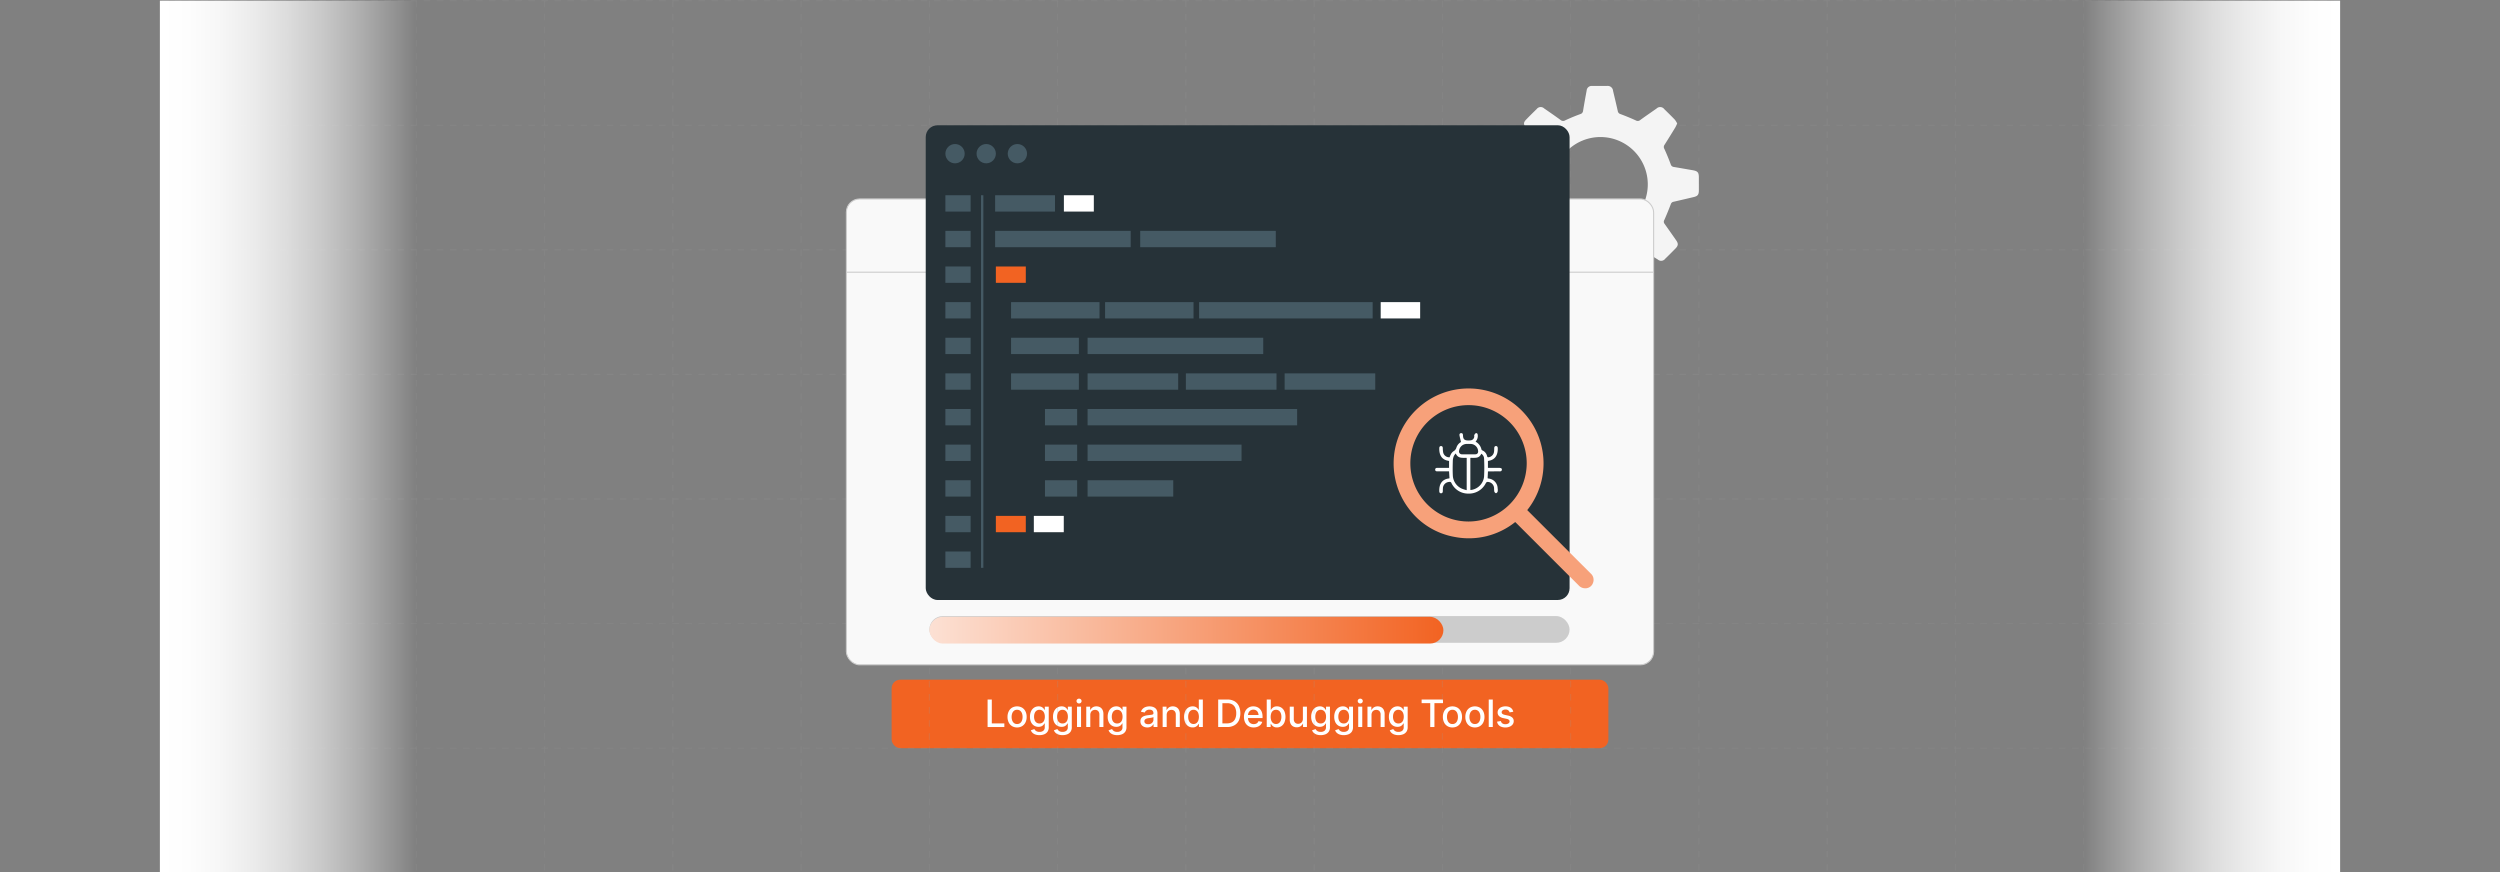 <svg id="Layer_1" data-name="Layer 1" xmlns="http://www.w3.org/2000/svg" xmlns:xlink="http://www.w3.org/1999/xlink" viewBox="0 0 860 300"><rect x="0" y="0" width="860" height="300" fill="#808080" stroke="none"/><defs><linearGradient id="linear-gradient" x1="2738.945" y1="-1358.106" x2="2827.18" y2="-1358.106" gradientTransform="translate(-2022.18 1508.335)" gradientUnits="userSpaceOnUse"><stop offset="0" stop-color="#fff"/><stop offset="0.113" stop-color="#fff" stop-opacity="0.982"/><stop offset="0.237" stop-color="#fff" stop-opacity="0.93"/><stop offset="0.366" stop-color="#fff" stop-opacity="0.844"/><stop offset="0.5" stop-color="#fff" stop-opacity="0.723"/><stop offset="0.636" stop-color="#fff" stop-opacity="0.568"/><stop offset="0.774" stop-color="#fff" stop-opacity="0.377"/><stop offset="0.912" stop-color="#fff" stop-opacity="0.156"/><stop offset="1" stop-color="#fff" stop-opacity="0"/></linearGradient><linearGradient id="linear-gradient-2" x1="55" y1="150.23" x2="143.235" y2="150.23" gradientTransform="matrix(1, 0, 0, 1, 0, 0)" xlink:href="#linear-gradient"/><linearGradient id="linear-gradient-3" x1="275.025" y1="-795.939" x2="451.851" y2="-795.939" gradientTransform="translate(44.681 1012.724)" gradientUnits="userSpaceOnUse"><stop offset="0" stop-color="#f26322"/><stop offset="0.996" stop-color="#fce0d3"/></linearGradient></defs><rect x="306.715" y="233.817" width="246.57" height="23.555" rx="2.975" fill="#f26322"/><path d="M339.731,250.097v-9.459h1.447v8.215h4.316v1.244Z" fill="#fff"/><path d="M349.875,250.243a3.237,3.237,0,0,1-1.73-.454,3.07,3.07,0,0,1-1.149-1.27,4.176,4.176,0,0,1-.409-1.895,4.221,4.221,0,0,1,.409-1.91,3.063,3.063,0,0,1,1.149-1.273,3.54,3.54,0,0,1,3.466,0,3.058,3.058,0,0,1,1.149,1.273,4.209,4.209,0,0,1,.41,1.91,4.164,4.164,0,0,1-.41,1.895,3.065,3.065,0,0,1-1.149,1.27A3.251,3.251,0,0,1,349.875,250.243Zm0-1.175a1.667,1.667,0,0,0,1.051-.326,1.964,1.964,0,0,0,.631-.883,3.471,3.471,0,0,0,.209-1.234,3.521,3.521,0,0,0-.209-1.248,1.991,1.991,0,0,0-.631-.885,1.651,1.651,0,0,0-1.051-.33,1.622,1.622,0,0,0-1.044.33,2.01,2.01,0,0,0-.625.885,3.521,3.521,0,0,0-.209,1.248,3.471,3.471,0,0,0,.209,1.234,1.982,1.982,0,0,0,.625.883A1.637,1.637,0,0,0,349.875,249.068Z" fill="#fff"/><path d="M357.599,252.89a4.256,4.256,0,0,1-1.432-.217,2.713,2.713,0,0,1-.996-.594,2.212,2.212,0,0,1-.562-.854l1.2-.432a2.048,2.048,0,0,0,.336.455,1.685,1.685,0,0,0,.565.373,2.254,2.254,0,0,0,.882.15,2.034,2.034,0,0,0,1.308-.397,1.459,1.459,0,0,0,.495-1.21V248.859H359.3a3.144,3.144,0,0,1-.397.537,1.97,1.97,0,0,1-.644.453,2.396,2.396,0,0,1-1.003.184,2.845,2.845,0,0,1-1.508-.406,2.785,2.785,0,0,1-1.054-1.178,4.188,4.188,0,0,1-.384-1.881,4.389,4.389,0,0,1,.384-1.908,2.964,2.964,0,0,1,1.054-1.238,2.737,2.737,0,0,1,1.52-.434,2.294,2.294,0,0,1,1.013.196,2.105,2.105,0,0,1,.657.482,3.145,3.145,0,0,1,.4.546h.076v-1.123h1.352v7.07a2.654,2.654,0,0,1-.419,1.549,2.477,2.477,0,0,1-1.136.892A4.286,4.286,0,0,1,357.599,252.89Zm-.025-4.019a1.653,1.653,0,0,0,1.631-1.079,3.241,3.241,0,0,0,.216-1.244,3.296,3.296,0,0,0-.216-1.244,1.872,1.872,0,0,0-.628-.834,1.815,1.815,0,0,0-2.016.006,1.885,1.885,0,0,0-.628.844,3.309,3.309,0,0,0-.213,1.228,3.198,3.198,0,0,0,.216,1.232,1.777,1.777,0,0,0,.628.806A1.722,1.722,0,0,0,357.574,248.872Z" fill="#fff"/><path d="M365.527,252.89a4.257,4.257,0,0,1-1.432-.217,2.713,2.713,0,0,1-.996-.594,2.214,2.214,0,0,1-.562-.854l1.2-.432a2.051,2.051,0,0,0,.336.455,1.686,1.686,0,0,0,.565.373,2.253,2.253,0,0,0,.882.15,2.034,2.034,0,0,0,1.308-.397,1.459,1.459,0,0,0,.495-1.21V248.859h-.095a3.139,3.139,0,0,1-.397.537,1.97,1.97,0,0,1-.644.453,2.396,2.396,0,0,1-1.003.184,2.845,2.845,0,0,1-1.508-.406,2.785,2.785,0,0,1-1.054-1.178,4.188,4.188,0,0,1-.384-1.881,4.389,4.389,0,0,1,.384-1.908,2.964,2.964,0,0,1,1.054-1.238,2.737,2.737,0,0,1,1.52-.434,2.295,2.295,0,0,1,1.013.196,2.105,2.105,0,0,1,.657.482,3.145,3.145,0,0,1,.4.546h.076v-1.123h1.352v7.07a2.654,2.654,0,0,1-.419,1.549,2.477,2.477,0,0,1-1.136.892A4.286,4.286,0,0,1,365.527,252.89Zm-.025-4.019a1.653,1.653,0,0,0,1.631-1.079,3.241,3.241,0,0,0,.216-1.244,3.296,3.296,0,0,0-.216-1.244,1.871,1.871,0,0,0-.628-.834,1.815,1.815,0,0,0-2.016.006,1.885,1.885,0,0,0-.628.844,3.309,3.309,0,0,0-.213,1.228,3.196,3.196,0,0,0,.216,1.232,1.776,1.776,0,0,0,.628.806A1.722,1.722,0,0,0,365.502,248.872Z" fill="#fff"/><path d="M371.19,241.991a.852.852,0,0,1-.616-.245.782.782,0,0,1-.254-.586.772.772,0,0,1,.254-.588.915.915,0,0,1,1.232,0,.772.772,0,0,1,.254.588.782.782,0,0,1-.254.586A.852.852,0,0,1,371.19,241.991Zm-.698,8.106v-7.008h1.39v7.008Z" fill="#fff"/><path d="M375.062,245.97v4.127h-1.39v-7.008h1.333l.006,1.72h-.178a2.726,2.726,0,0,1,.901-1.38,2.313,2.313,0,0,1,1.428-.441,2.533,2.533,0,0,1,1.26.305,2.097,2.097,0,0,1,.847.898,3.188,3.188,0,0,1,.305,1.469v4.438h-1.384v-4.266a1.702,1.702,0,0,0-.397-1.203,1.411,1.411,0,0,0-1.088-.429,1.739,1.739,0,0,0-.844.203,1.444,1.444,0,0,0-.587.597A2.015,2.015,0,0,0,375.062,245.97Z" fill="#fff"/><path d="M384.335,252.89a4.257,4.257,0,0,1-1.432-.217,2.713,2.713,0,0,1-.996-.594,2.214,2.214,0,0,1-.562-.854l1.2-.432a2.051,2.051,0,0,0,.336.455,1.686,1.686,0,0,0,.565.373,2.253,2.253,0,0,0,.882.15,2.034,2.034,0,0,0,1.308-.397,1.459,1.459,0,0,0,.495-1.21V248.859h-.095a3.139,3.139,0,0,1-.397.537,1.969,1.969,0,0,1-.644.453,2.396,2.396,0,0,1-1.003.184,2.845,2.845,0,0,1-1.508-.406,2.784,2.784,0,0,1-1.054-1.178,4.187,4.187,0,0,1-.384-1.881,4.388,4.388,0,0,1,.384-1.908,2.963,2.963,0,0,1,1.054-1.238,2.737,2.737,0,0,1,1.52-.434,2.295,2.295,0,0,1,1.013.196,2.105,2.105,0,0,1,.657.482,3.145,3.145,0,0,1,.4.546h.076v-1.123h1.352v7.07a2.654,2.654,0,0,1-.419,1.549,2.477,2.477,0,0,1-1.136.892A4.287,4.287,0,0,1,384.335,252.89Zm-.025-4.019a1.653,1.653,0,0,0,1.631-1.079,3.241,3.241,0,0,0,.216-1.244,3.296,3.296,0,0,0-.216-1.244,1.871,1.871,0,0,0-.628-.834,1.815,1.815,0,0,0-2.016.006,1.885,1.885,0,0,0-.628.844,3.309,3.309,0,0,0-.213,1.228,3.196,3.196,0,0,0,.216,1.232,1.776,1.776,0,0,0,.628.806A1.722,1.722,0,0,0,384.31,248.872Z" fill="#fff"/><path d="M394.682,250.243a2.889,2.889,0,0,1-1.212-.245,1.971,1.971,0,0,1-.854-.72,2.076,2.076,0,0,1-.314-1.168,1.877,1.877,0,0,1,.232-.981,1.699,1.699,0,0,1,.619-.606,3.228,3.228,0,0,1,.873-.336,8.49,8.49,0,0,1,.994-.172q.628-.076,1.012-.127a1.551,1.551,0,0,0,.565-.158.384.384,0,0,0,.181-.355v-.039a1.315,1.315,0,0,0-.152-.656,1.01,1.01,0,0,0-.457-.416,1.719,1.719,0,0,0-.749-.146,1.982,1.982,0,0,0-.781.143,1.554,1.554,0,0,0-.537.369,1.318,1.318,0,0,0-.289.478l-1.314-.26a2.398,2.398,0,0,1,.625-1.051,2.705,2.705,0,0,1,1.019-.609,3.924,3.924,0,0,1,1.263-.199,4.158,4.158,0,0,1,.955.113,2.715,2.715,0,0,1,.895.388,1.993,1.993,0,0,1,.657.743,2.511,2.511,0,0,1,.247,1.18v4.686h-1.346v-.965h-.057a1.985,1.985,0,0,1-.406.526,2.103,2.103,0,0,1-.679.419A2.677,2.677,0,0,1,394.682,250.243Zm.305-1.11a1.983,1.983,0,0,0,.978-.223,1.561,1.561,0,0,0,.609-.584,1.522,1.522,0,0,0,.21-.774V246.67a.675.675,0,0,1-.273.127c-.135.037-.29.072-.463.103-.173.033-.345.06-.514.084s-.317.043-.444.059a3.406,3.406,0,0,0-.708.169,1.231,1.231,0,0,0-.52.336.846.846,0,0,0-.193.58.891.891,0,0,0,.168.553,1.029,1.029,0,0,0,.467.336A1.908,1.908,0,0,0,394.987,249.132Z" fill="#fff"/><path d="M401.341,245.97v4.127h-1.39v-7.008h1.333l.006,1.72h-.178a2.726,2.726,0,0,1,.901-1.38,2.312,2.312,0,0,1,1.428-.441,2.533,2.533,0,0,1,1.26.305,2.097,2.097,0,0,1,.847.898,3.187,3.187,0,0,1,.305,1.469v4.438H404.47v-4.266a1.703,1.703,0,0,0-.397-1.203,1.411,1.411,0,0,0-1.088-.429,1.737,1.737,0,0,0-.844.203,1.444,1.444,0,0,0-.587.597A2.015,2.015,0,0,0,401.341,245.97Z" fill="#fff"/><path d="M410.278,250.236a2.702,2.702,0,0,1-1.53-.441,2.938,2.938,0,0,1-1.044-1.253,5.14,5.14,0,0,1,.003-3.876,2.93,2.93,0,0,1,1.051-1.244,2.735,2.735,0,0,1,1.52-.434,2.276,2.276,0,0,1,1.012.199,2.046,2.046,0,0,1,.647.48,3.1,3.1,0,0,1,.384.533h.07v-3.562h1.384v9.459h-1.352v-1.092h-.095a2.731,2.731,0,0,1-.394.549,2.18,2.18,0,0,1-.654.482A2.242,2.242,0,0,1,410.278,250.236Zm.298-1.18a1.614,1.614,0,0,0,1.003-.311,1.934,1.934,0,0,0,.628-.863,3.938,3.938,0,0,0,.003-2.562,1.878,1.878,0,0,0-.625-.848,1.651,1.651,0,0,0-1.009-.305,1.609,1.609,0,0,0-1.006.311,1.922,1.922,0,0,0-.622.856,3.464,3.464,0,0,0-.213,1.264,3.507,3.507,0,0,0,.213,1.266,1.932,1.932,0,0,0,.628.873A1.599,1.599,0,0,0,410.576,249.056Z" fill="#fff"/><path d="M420.504,240.638v9.459h-1.447v-9.459Zm1.625,9.459H419.793v-1.258h2.26a3.578,3.578,0,0,0,1.793-.406,2.508,2.508,0,0,0,1.066-1.187,4.574,4.574,0,0,0,.352-1.892,4.515,4.515,0,0,0-.352-1.883,2.538,2.538,0,0,0-1.047-1.174,3.406,3.406,0,0,0-1.73-.402h-2.387v-1.258h2.476a4.785,4.785,0,0,1,2.393.565,3.785,3.785,0,0,1,1.533,1.625,6.223,6.223,0,0,1-.003,5.061,3.807,3.807,0,0,1-1.555,1.635A4.954,4.954,0,0,1,422.129,250.097Z" fill="#fff"/><path d="M431.269,250.243a3.411,3.411,0,0,1-1.789-.45,2.991,2.991,0,0,1-1.152-1.264,4.221,4.221,0,0,1-.403-1.899,4.296,4.296,0,0,1,.399-1.895,3.02,3.02,0,0,1,2.832-1.748,3.445,3.445,0,0,1,1.202.209,2.805,2.805,0,0,1,1.01.644,3.029,3.029,0,0,1,.694,1.103,4.475,4.475,0,0,1,.254,1.591v.47H428.66v-1.041h4.938l-.635.336a2.908,2.908,0,0,0-.206-1.133,1.686,1.686,0,0,0-.609-.765,1.714,1.714,0,0,0-.987-.273,1.749,1.749,0,0,0-1,.279,1.828,1.828,0,0,0-.638.742,2.36,2.36,0,0,0-.222,1.035v.679a2.728,2.728,0,0,0,.244,1.206,1.76,1.76,0,0,0,.691.766,2.03,2.03,0,0,0,1.045.263,2.085,2.085,0,0,0,.723-.118,1.476,1.476,0,0,0,.553-.346,1.44,1.44,0,0,0,.343-.559l1.308.242a2.39,2.39,0,0,1-.564,1.006,2.763,2.763,0,0,1-1.013.676A3.671,3.671,0,0,1,431.269,250.243Z" fill="#fff"/><path d="M439.255,250.236a2.247,2.247,0,0,1-1-.199,2.122,2.122,0,0,1-.653-.482,3.071,3.071,0,0,1-.398-.549h-.095v1.092h-1.353v-9.459h1.391V244.2h.063a2.959,2.959,0,0,1,.388-.533,2.1,2.1,0,0,1,.646-.48,2.263,2.263,0,0,1,1.01-.199,2.727,2.727,0,0,1,1.526.434,2.948,2.948,0,0,1,1.044,1.244,5.145,5.145,0,0,1,.004,3.876,2.949,2.949,0,0,1-1.041,1.253A2.698,2.698,0,0,1,439.255,250.236Zm-.299-1.18a1.596,1.596,0,0,0,1.004-.318,1.946,1.946,0,0,0,.625-.873,3.516,3.516,0,0,0,.213-1.266,3.472,3.472,0,0,0-.213-1.264,1.929,1.929,0,0,0-.622-.856,1.613,1.613,0,0,0-1.007-.311,1.652,1.652,0,0,0-1.009.305,1.871,1.871,0,0,0-.625.848,3.933,3.933,0,0,0,.003,2.562,1.92,1.92,0,0,0,.632.863A1.618,1.618,0,0,0,438.956,249.056Z" fill="#fff"/><path d="M446.099,250.192a2.57,2.57,0,0,1-1.264-.302,2.084,2.084,0,0,1-.854-.898,3.189,3.189,0,0,1-.308-1.473v-4.43h1.391v4.259a1.714,1.714,0,0,0,.397,1.206,1.417,1.417,0,0,0,1.096.432,1.716,1.716,0,0,0,.838-.203,1.471,1.471,0,0,0,.584-.6,2.009,2.009,0,0,0,.215-.969v-4.125h1.391v7.008H448.25l-.007-1.721h.178a2.715,2.715,0,0,1-.91,1.381A2.33,2.33,0,0,1,446.099,250.192Z" fill="#fff"/><path d="M454.337,252.89a4.258,4.258,0,0,1-1.432-.217,2.708,2.708,0,0,1-.996-.594,2.225,2.225,0,0,1-.562-.854l1.2-.432a2.023,2.023,0,0,0,.337.455,1.682,1.682,0,0,0,.564.373,2.255,2.255,0,0,0,.883.15,2.032,2.032,0,0,0,1.307-.397,1.459,1.459,0,0,0,.496-1.21V248.859h-.096a3.118,3.118,0,0,1-.397.537,1.97,1.97,0,0,1-.644.453,2.394,2.394,0,0,1-1.003.184,2.844,2.844,0,0,1-1.508-.406,2.782,2.782,0,0,1-1.054-1.178,4.188,4.188,0,0,1-.384-1.881,4.389,4.389,0,0,1,.384-1.908,2.961,2.961,0,0,1,1.054-1.238,2.735,2.735,0,0,1,1.52-.434,2.293,2.293,0,0,1,1.013.196,2.113,2.113,0,0,1,.657.482,3.193,3.193,0,0,1,.399.546h.076v-1.123h1.353v7.07a2.654,2.654,0,0,1-.42,1.549,2.473,2.473,0,0,1-1.136.892A4.287,4.287,0,0,1,454.337,252.89Zm-.025-4.019a1.651,1.651,0,0,0,1.631-1.079,3.231,3.231,0,0,0,.217-1.244,3.286,3.286,0,0,0-.217-1.244,1.864,1.864,0,0,0-.628-.834,1.815,1.815,0,0,0-2.016.006,1.882,1.882,0,0,0-.628.844,3.319,3.319,0,0,0-.213,1.228,3.208,3.208,0,0,0,.216,1.232,1.776,1.776,0,0,0,.628.806A1.726,1.726,0,0,0,454.312,248.872Z" fill="#fff"/><path d="M462.265,252.89a4.258,4.258,0,0,1-1.432-.217,2.709,2.709,0,0,1-.996-.594,2.226,2.226,0,0,1-.562-.854l1.2-.432a2.023,2.023,0,0,0,.337.455,1.683,1.683,0,0,0,.565.373,2.254,2.254,0,0,0,.883.15,2.032,2.032,0,0,0,1.307-.397,1.459,1.459,0,0,0,.496-1.21V248.859h-.096a3.112,3.112,0,0,1-.397.537,1.97,1.97,0,0,1-.644.453,2.394,2.394,0,0,1-1.003.184,2.844,2.844,0,0,1-1.508-.406,2.781,2.781,0,0,1-1.054-1.178,4.187,4.187,0,0,1-.384-1.881,4.388,4.388,0,0,1,.384-1.908,2.96,2.96,0,0,1,1.054-1.238,2.735,2.735,0,0,1,1.52-.434,2.293,2.293,0,0,1,1.013.196,2.113,2.113,0,0,1,.657.482,3.193,3.193,0,0,1,.399.546h.076v-1.123h1.353v7.07a2.654,2.654,0,0,1-.42,1.549,2.473,2.473,0,0,1-1.136.892A4.288,4.288,0,0,1,462.265,252.89Zm-.025-4.019a1.651,1.651,0,0,0,1.631-1.079,3.231,3.231,0,0,0,.217-1.244,3.286,3.286,0,0,0-.217-1.244,1.863,1.863,0,0,0-.628-.834,1.815,1.815,0,0,0-2.016.006,1.881,1.881,0,0,0-.628.844,3.319,3.319,0,0,0-.213,1.228,3.206,3.206,0,0,0,.216,1.232,1.776,1.776,0,0,0,.628.806A1.726,1.726,0,0,0,462.239,248.872Z" fill="#fff"/><path d="M467.928,241.991a.851.851,0,0,1-.616-.245.783.783,0,0,1-.254-.586.774.774,0,0,1,.254-.588.915.915,0,0,1,1.232,0,.774.774,0,0,1,.254.588.783.783,0,0,1-.254.586A.852.852,0,0,1,467.928,241.991Zm-.699,8.106v-7.008h1.391v7.008Z" fill="#fff"/><path d="M471.8,245.97v4.127h-1.391v-7.008h1.334l.006,1.72h-.178a2.723,2.723,0,0,1,.901-1.38,2.314,2.314,0,0,1,1.429-.441,2.532,2.532,0,0,1,1.26.305,2.095,2.095,0,0,1,.847.898,3.188,3.188,0,0,1,.305,1.469v4.438h-1.384v-4.266a1.702,1.702,0,0,0-.397-1.203,1.411,1.411,0,0,0-1.088-.429,1.741,1.741,0,0,0-.845.203,1.441,1.441,0,0,0-.587.597A2.021,2.021,0,0,0,471.8,245.97Z" fill="#fff"/><path d="M481.072,252.89a4.259,4.259,0,0,1-1.432-.217,2.709,2.709,0,0,1-.996-.594,2.227,2.227,0,0,1-.562-.854l1.2-.432a2.023,2.023,0,0,0,.337.455,1.683,1.683,0,0,0,.565.373,2.254,2.254,0,0,0,.883.15,2.032,2.032,0,0,0,1.307-.397,1.459,1.459,0,0,0,.496-1.21V248.859h-.096a3.117,3.117,0,0,1-.396.537,1.971,1.971,0,0,1-.645.453,2.394,2.394,0,0,1-1.003.184,2.844,2.844,0,0,1-1.508-.406,2.781,2.781,0,0,1-1.054-1.178,4.187,4.187,0,0,1-.384-1.881,4.388,4.388,0,0,1,.384-1.908,2.96,2.96,0,0,1,1.054-1.238,2.735,2.735,0,0,1,1.52-.434,2.293,2.293,0,0,1,1.013.196,2.113,2.113,0,0,1,.657.482,3.182,3.182,0,0,1,.399.546h.076v-1.123H484.24v7.07a2.654,2.654,0,0,1-.42,1.549,2.473,2.473,0,0,1-1.136.892A4.288,4.288,0,0,1,481.072,252.89Zm-.025-4.019a1.651,1.651,0,0,0,1.631-1.079,3.229,3.229,0,0,0,.217-1.244,3.284,3.284,0,0,0-.217-1.244,1.863,1.863,0,0,0-.628-.834,1.815,1.815,0,0,0-2.016.006,1.882,1.882,0,0,0-.628.844,3.319,3.319,0,0,0-.213,1.228,3.206,3.206,0,0,0,.216,1.232,1.776,1.776,0,0,0,.628.806A1.726,1.726,0,0,0,481.047,248.872Z" fill="#fff"/><path d="M489.038,241.882v-1.244h7.357v1.244h-2.951v8.215h-1.441v-8.215Z" fill="#fff"/><path d="M499.639,250.243a3.238,3.238,0,0,1-1.73-.454,3.069,3.069,0,0,1-1.149-1.27,4.176,4.176,0,0,1-.409-1.895,4.221,4.221,0,0,1,.409-1.91,3.063,3.063,0,0,1,1.149-1.273,3.54,3.54,0,0,1,3.466,0,3.054,3.054,0,0,1,1.148,1.273,4.207,4.207,0,0,1,.41,1.91,4.163,4.163,0,0,1-.41,1.895,3.06,3.06,0,0,1-1.148,1.27A3.253,3.253,0,0,1,499.639,250.243Zm0-1.175a1.666,1.666,0,0,0,1.051-.326,1.956,1.956,0,0,0,.631-.883,3.451,3.451,0,0,0,.21-1.234,3.501,3.501,0,0,0-.21-1.248,1.983,1.983,0,0,0-.631-.885,1.65,1.65,0,0,0-1.051-.33,1.623,1.623,0,0,0-1.044.33,2.02,2.02,0,0,0-.626.885,3.543,3.543,0,0,0-.209,1.248,3.494,3.494,0,0,0,.209,1.234,1.991,1.991,0,0,0,.626.883A1.638,1.638,0,0,0,499.639,249.068Z" fill="#fff"/><path d="M507.364,250.243a3.238,3.238,0,0,1-1.73-.454,3.069,3.069,0,0,1-1.149-1.27,4.176,4.176,0,0,1-.409-1.895,4.221,4.221,0,0,1,.409-1.91,3.063,3.063,0,0,1,1.149-1.273,3.54,3.54,0,0,1,3.466,0,3.054,3.054,0,0,1,1.148,1.273,4.207,4.207,0,0,1,.41,1.91,4.163,4.163,0,0,1-.41,1.895,3.06,3.06,0,0,1-1.148,1.27A3.253,3.253,0,0,1,507.364,250.243Zm0-1.175a1.665,1.665,0,0,0,1.051-.326,1.955,1.955,0,0,0,.631-.883,3.451,3.451,0,0,0,.21-1.234,3.501,3.501,0,0,0-.21-1.248,1.982,1.982,0,0,0-.631-.885,1.65,1.65,0,0,0-1.051-.33,1.623,1.623,0,0,0-1.044.33,2.02,2.02,0,0,0-.626.885,3.546,3.546,0,0,0-.209,1.248,3.496,3.496,0,0,0,.209,1.234,1.992,1.992,0,0,0,.626.883A1.638,1.638,0,0,0,507.364,249.068Z" fill="#fff"/><path d="M513.516,240.638v9.459H512.125v-9.459Z" fill="#fff"/><path d="M517.844,250.25a3.871,3.871,0,0,1-1.377-.229,2.376,2.376,0,0,1-.984-.676,2.262,2.262,0,0,1-.494-1.096l1.32-.216a1.303,1.303,0,0,0,.517.821,1.754,1.754,0,0,0,1.019.27,1.818,1.818,0,0,0,1.06-.276.802.802,0,0,0,.394-.67.709.709,0,0,0-.251-.561,1.654,1.654,0,0,0-.739-.328l-1.181-.26a2.947,2.947,0,0,1-1.46-.707,1.698,1.698,0,0,1-.482-1.248,1.8,1.8,0,0,1,.346-1.098,2.255,2.255,0,0,1,.956-.731,3.537,3.537,0,0,1,1.402-.26,3.43,3.43,0,0,1,1.323.23,2.245,2.245,0,0,1,.895.651,2.288,2.288,0,0,1,.46.978l-1.263.216a1.347,1.347,0,0,0-.439-.692,1.42,1.42,0,0,0-.958-.291,1.645,1.645,0,0,0-.956.26.782.782,0,0,0-.378.666.698.698,0,0,0,.261.566,1.977,1.977,0,0,0,.812.343l1.136.254a2.975,2.975,0,0,1,1.464.691,1.635,1.635,0,0,1,.473,1.213,1.842,1.842,0,0,1-.368,1.133,2.412,2.412,0,0,1-1.016.767A3.748,3.748,0,0,1,517.844,250.25Z" fill="#fff"/><g opacity="0.2"><line x1="99.118" y1="0.23" x2="99.118" y2="300.229" fill="none" stroke="#999" stroke-miterlimit="10" stroke-width="0.375" stroke-dasharray="2.25"/><line x1="143.235" y1="0.23" x2="143.235" y2="300.229" fill="none" stroke="#999" stroke-miterlimit="10" stroke-width="0.375" stroke-dasharray="2.25"/><line x1="187.353" y1="0.23" x2="187.353" y2="300.229" fill="none" stroke="#999" stroke-miterlimit="10" stroke-width="0.375" stroke-dasharray="2.25"/><line x1="231.47" y1="0.23" x2="231.47" y2="300.229" fill="none" stroke="#999" stroke-miterlimit="10" stroke-width="0.375" stroke-dasharray="2.25"/><line x1="275.588" y1="0.23" x2="275.588" y2="300.229" fill="none" stroke="#999" stroke-miterlimit="10" stroke-width="0.375" stroke-dasharray="2.25"/><line x1="319.706" y1="0.23" x2="319.706" y2="300.229" fill="none" stroke="#999" stroke-miterlimit="10" stroke-width="0.375" stroke-dasharray="2.25"/><line x1="363.824" y1="0.23" x2="363.824" y2="300.229" fill="none" stroke="#999" stroke-miterlimit="10" stroke-width="0.375" stroke-dasharray="2.25"/><line x1="407.941" y1="0.23" x2="407.941" y2="300.229" fill="none" stroke="#999" stroke-miterlimit="10" stroke-width="0.375" stroke-dasharray="2.25"/><line x1="452.059" y1="0.23" x2="452.059" y2="300.229" fill="none" stroke="#999" stroke-miterlimit="10" stroke-width="0.375" stroke-dasharray="2.25"/><line x1="496.176" y1="0.23" x2="496.176" y2="300.229" fill="none" stroke="#999" stroke-miterlimit="10" stroke-width="0.375" stroke-dasharray="2.25"/><line x1="540.294" y1="0.23" x2="540.294" y2="300.229" fill="none" stroke="#999" stroke-miterlimit="10" stroke-width="0.375" stroke-dasharray="2.25"/><line x1="584.412" y1="0.23" x2="584.412" y2="300.229" fill="none" stroke="#999" stroke-miterlimit="10" stroke-width="0.375" stroke-dasharray="2.25"/><line x1="628.529" y1="0.23" x2="628.529" y2="300.229" fill="none" stroke="#999" stroke-miterlimit="10" stroke-width="0.375" stroke-dasharray="2.25"/><line x1="672.647" y1="0.23" x2="672.647" y2="300.229" fill="none" stroke="#999" stroke-miterlimit="10" stroke-width="0.375" stroke-dasharray="2.25"/><line x1="716.765" y1="0.23" x2="716.765" y2="300.229" fill="none" stroke="#999" stroke-miterlimit="10" stroke-width="0.375" stroke-dasharray="2.25"/><line x1="760.882" y1="0.23" x2="760.882" y2="300.229" fill="none" stroke="#999" stroke-miterlimit="10" stroke-width="0.375" stroke-dasharray="2.25"/><line x1="805" y1="0.23" x2="55" y2="0.23" fill="none" stroke="#999" stroke-miterlimit="10" stroke-width="0.375" stroke-dasharray="2.25"/><line x1="805" y1="43.087" x2="55" y2="43.087" fill="none" stroke="#999" stroke-miterlimit="10" stroke-width="0.375" stroke-dasharray="2.25"/><line x1="805" y1="85.944" x2="55" y2="85.944" fill="none" stroke="#999" stroke-miterlimit="10" stroke-width="0.375" stroke-dasharray="2.25"/><line x1="805" y1="128.801" x2="55" y2="128.801" fill="none" stroke="#999" stroke-miterlimit="10" stroke-width="0.375" stroke-dasharray="2.25"/><line x1="805" y1="171.658" x2="55" y2="171.658" fill="none" stroke="#999" stroke-miterlimit="10" stroke-width="0.375" stroke-dasharray="2.25"/><line x1="805" y1="214.516" x2="55" y2="214.516" fill="none" stroke="#999" stroke-miterlimit="10" stroke-width="0.375" stroke-dasharray="2.25"/><line x1="805" y1="257.373" x2="55" y2="257.373" fill="none" stroke="#999" stroke-miterlimit="10" stroke-width="0.375" stroke-dasharray="2.25"/></g><rect x="716.765" y="0.23" width="88.235" height="300" transform="translate(1521.765 300.459) rotate(180)" fill="url(#linear-gradient)"/><rect x="55" y="0.23" width="88.235" height="300" fill="url(#linear-gradient-2)"/><path d="M576.95,42.472a14.325,14.325,0,0,1-.641,1.363c-1.226,2.01-2.458,4.016-3.724,6.001a1.221,1.221,0,0,0-.053,1.357q1.186,2.6,2.184,5.285a1.244,1.244,0,0,0,1.069.958c2.118.348,4.23.734,6.347,1.09,1.911.321,2.278.738,2.279,2.658q.001,2.164-.001,4.328c-.003,1.455-.398,1.955-1.792,2.282-2.291.537-4.579,1.084-6.873,1.605a1.197,1.197,0,0,0-.988.838q-1.042,2.756-2.236,5.452a1.11,1.11,0,0,0,.069,1.277c1.337,1.865,2.642,3.754,3.964,5.63.85,1.206.811,1.88-.236,2.944-1.156,1.174-2.316,2.346-3.504,3.488a1.719,1.719,0,0,1-2.532.242c-2.057-1.262-4.113-2.524-6.151-3.816a1.234,1.234,0,0,0-1.363-.04q-2.6,1.189-5.286,2.185a1.302,1.302,0,0,0-.969,1.071c-.509,2.297-1.067,4.583-1.609,6.872-.317,1.338-.83,1.741-2.232,1.744-1.619.003-3.239.007-4.858-.002a1.744,1.744,0,0,1-2.017-1.639q-.638-3.426-1.219-6.862a1.339,1.339,0,0,0-1.029-1.202c-1.767-.628-3.495-1.377-5.201-2.161a1.223,1.223,0,0,0-1.361.022c-1.986,1.264-3.997,2.488-6,3.725-1.278.789-1.792.754-2.881-.305-1.182-1.149-2.339-2.323-3.487-3.506a1.754,1.754,0,0,1-.178-2.6c1.329-1.908,2.656-3.817,4.013-5.704a1.227,1.227,0,0,0,.101-1.428c-.8-1.761-1.52-3.561-2.202-5.371a1.196,1.196,0,0,0-.976-.852c-2.294-.52-4.582-1.067-6.873-1.604-1.402-.329-1.806-.831-1.81-2.273-.004-1.619-.007-3.239.001-4.858a1.708,1.708,0,0,1,1.577-1.98c2.31-.44,4.628-.845,6.947-1.234a1.347,1.347,0,0,0,1.189-1.046c.644-1.792,1.415-3.542,2.197-5.28A1.101,1.101,0,0,0,528.57,49.92c-1.276-2.013-2.524-4.044-3.774-6.074-.765-1.242-.731-1.752.284-2.804,1.165-1.206,2.364-2.379,3.565-3.551a1.712,1.712,0,0,1,2.522-.207c1.911,1.324,3.829,2.64,5.705,4.013a1.327,1.327,0,0,0,1.582.092c1.675-.779,3.386-1.49,5.122-2.124a1.288,1.288,0,0,0,.996-1.134c.383-2.321.801-4.636,1.229-6.95a1.721,1.721,0,0,1,1.952-1.61c1.678-.013,3.357-.009,5.035-.002a1.839,1.839,0,0,1,2.104,1.685c.548,2.318,1.107,4.634,1.627,6.959a1.255,1.255,0,0,0,.909,1.023c1.784.673,3.555,1.389,5.286,2.185a1.275,1.275,0,0,0,1.502-.118c1.858-1.347,3.75-2.649,5.634-3.961a1.763,1.763,0,0,1,2.662.202c1.221,1.193,2.444,2.384,3.624,3.618A7.368,7.368,0,0,1,576.95,42.472ZM534.266,63.409a16.286,16.286,0,1,0,16.306-16.267A16.295,16.295,0,0,0,534.266,63.409Z" fill="#f4f4f4"/><rect x="291.155" y="68.441" width="277.691" height="160.255" rx="4.567" fill="#f9f9f9"/><rect x="291.155" y="68.441" width="277.691" height="160.255" rx="4.567" fill="none" stroke="#ccc" stroke-miterlimit="10" stroke-width="0.375"/><line x1="291.155" y1="93.635" x2="568.845" y2="93.635" fill="none" stroke="#ccc" stroke-miterlimit="10" stroke-width="0.375"/><rect x="318.451" y="43.087" width="221.485" height="163.311" rx="4.058" fill="#263238"/><circle cx="328.532" cy="52.866" r="3.319" fill="#455a64"/><circle cx="339.255" cy="52.866" r="3.319" fill="#455a64"/><circle cx="349.979" cy="52.866" r="3.319" fill="#455a64"/><rect x="325.213" y="67.164" width="8.681" height="5.617" fill="#455a64"/><rect x="342.319" y="67.164" width="20.596" height="5.617" fill="#455a64"/><rect x="342.319" y="79.419" width="46.637" height="5.617" fill="#455a64"/><rect x="347.809" y="103.93" width="30.425" height="5.617" fill="#455a64"/><rect x="380.15" y="103.93" width="30.425" height="5.617" fill="#455a64"/><rect x="412.49" y="103.93" width="59.701" height="5.617" fill="#455a64"/><rect x="474.958" y="103.93" width="13.574" height="5.617" fill="#fff"/><rect x="347.809" y="116.185" width="23.318" height="5.617" fill="#455a64"/><rect x="374.128" y="116.185" width="60.425" height="5.617" fill="#455a64"/><rect x="347.809" y="128.441" width="23.318" height="5.617" fill="#455a64"/><rect x="374.128" y="128.441" width="31.17" height="5.617" fill="#455a64"/><rect x="407.941" y="128.441" width="31.17" height="5.617" fill="#455a64"/><rect x="441.915" y="128.441" width="31.17" height="5.617" fill="#455a64"/><rect x="359.469" y="140.696" width="11.063" height="5.617" fill="#455a64"/><rect x="374.128" y="140.696" width="72.085" height="5.617" fill="#455a64"/><rect x="359.469" y="152.951" width="11.063" height="5.617" fill="#455a64"/><rect x="374.128" y="152.951" width="52.957" height="5.617" fill="#455a64"/><rect x="359.469" y="165.207" width="11.063" height="5.617" fill="#455a64"/><rect x="374.128" y="165.207" width="29.468" height="5.617" fill="#455a64"/><rect x="392.234" y="79.419" width="46.637" height="5.617" fill="#455a64"/><rect x="365.979" y="67.164" width="10.298" height="5.617" fill="#fff"/><rect x="355.639" y="177.462" width="10.298" height="5.617" fill="#fff"/><rect x="342.575" y="91.675" width="10.298" height="5.617" fill="#f26322"/><rect x="342.575" y="177.462" width="10.298" height="5.617" fill="#f26322"/><rect x="325.213" y="79.419" width="8.681" height="5.617" fill="#455a64"/><rect x="325.213" y="91.675" width="8.681" height="5.617" fill="#455a64"/><rect x="325.213" y="103.93" width="8.681" height="5.617" fill="#455a64"/><rect x="325.213" y="116.185" width="8.681" height="5.617" fill="#455a64"/><rect x="325.213" y="128.441" width="8.681" height="5.617" fill="#455a64"/><rect x="325.213" y="140.696" width="8.681" height="5.617" fill="#455a64"/><rect x="325.213" y="152.951" width="8.681" height="5.617" fill="#455a64"/><rect x="325.213" y="165.207" width="8.681" height="5.617" fill="#455a64"/><rect x="325.213" y="177.462" width="8.681" height="5.617" fill="#455a64"/><rect x="325.213" y="189.717" width="8.681" height="5.617" fill="#455a64"/><rect x="337.468" y="67.164" width="0.808" height="128.17" fill="#455a64"/><rect x="319.706" y="211.93" width="220.23" height="9.191" rx="4.596" fill="#ccc"/><rect x="319.706" y="212.189" width="176.826" height="9.191" rx="4.596" transform="translate(816.238 433.57) rotate(-180)" fill="url(#linear-gradient-3)"/><path d="M525.369,175.474c2.292,2.291,4.559,4.559,6.828,6.824q7.475,7.466,14.951,14.931a2.909,2.909,0,0,1,.855,3.264,2.751,2.751,0,0,1-2.457,1.877,3.046,3.046,0,0,1-2.527-1.04q-2.624-2.628-5.258-5.246-8.055-8.05-16.108-16.103c-.132-.132-.274-.255-.426-.396a25.52,25.52,0,0,1-20.877,5.11,25.093,25.093,0,0,1-15.772-9.79,25.785,25.785,0,1,1,40.791.569Zm-.178-16.095A20.015,20.015,0,1,0,505.58,179.394,20.094,20.094,0,0,0,525.19,159.378Z" fill="#f7a17a"/><path d="M507.597,151.926a4.065,4.065,0,0,1,2.02,2.643.531.531,0,0,0,.248.341,2.806,2.806,0,0,1,1.704,2.026c.12.41.327.411.642.342a2.181,2.181,0,0,0,1.744-1.962c.052-.385.043-.779.061-1.168.018-.399.174-.711.613-.703.433.008.586.32.6.72.076,2.147-.737,3.99-3.203,4.365a.788.788,0,0,0-.18.084v2.327c1.251,0,2.475,0,3.699,0,.802,0,1.149.185,1.1.628-.076.683-.62.578-1.08.58-1.227.004-2.453.001-3.708.001l-.12,2.364c.112.034.233.083.359.109a3.451,3.451,0,0,1,3.094,3.363,3.017,3.017,0,0,1,.011,1.103c-.065.239-.374.565-.58.569-.197.004-.507-.324-.579-.564a6.386,6.386,0,0,1-.075-1.162,2.249,2.249,0,0,0-2.339-2.151c-.171-.001-.401.238-.505.421a6.476,6.476,0,0,1-6.065,3.599,6.348,6.348,0,0,1-5.752-3.606.649.649,0,0,0-.818-.407,2.275,2.275,0,0,0-2.13,2.311c-.024.291-.025.585-.03.878-.006.406-.174.71-.603.713s-.602-.302-.615-.705c-.081-2.363.862-4.104,3.349-4.406a.845.845,0,0,0,.169-.06l-.152-2.37c-1.173,0-2.322,0-3.47,0-.195,0-.391-.003-.586,0-.405.004-.719-.152-.719-.587-.001-.462.323-.623.753-.622,1.094.004,2.188.001,3.281.001h.743v-2.347a1.436,1.436,0,0,0-.226-.075c-2.441-.383-3.224-2.224-3.135-4.409.015-.378.192-.661.592-.666.434-.005.597.291.616.698a8.859,8.859,0,0,0,.107,1.397,2.125,2.125,0,0,0,2.244,1.767,5.136,5.136,0,0,1,.36-.901,3.072,3.072,0,0,1,.89-1.124,2.226,2.226,0,0,0,1.116-1.421,3.375,3.375,0,0,1,1.544-1.804c-.187-.801-.388-1.531-.519-2.274-.071-.4.096-.777.57-.788.506-.011.623.363.635.801.037,1.284.504,1.726,1.815,1.721a4.58,4.58,0,0,0,.988-.07,1.355,1.355,0,0,0,1.068-1.303c.012-.175-.058-.388.019-.519.14-.239.333-.561.558-.613.375-.086.592.216.619.603A2.847,2.847,0,0,1,507.597,151.926Zm-3.054,16.691V157.503c-1.412-.058-2.978.324-3.768-1.508a4.035,4.035,0,0,0-.634.846,4.825,4.825,0,0,0-.37,1.516c-.046,1.714-.092,3.434-.002,5.144a5.196,5.196,0,0,0,3.39,4.707A11.432,11.432,0,0,0,504.542,168.616Zm1.257-.059c.208-.022.383-.025.552-.06a5.208,5.208,0,0,0,4.161-4.458,57.513,57.513,0,0,0,.013-6.201,2.017,2.017,0,0,0-.973-1.757c-.743,1.81-2.368,1.329-3.752,1.43Zm-.627-12.274c.781,0,1.563.017,2.344-.005a.908.908,0,0,0,.959-1.011,2.612,2.612,0,0,0-2.428-2.546c-.526-.03-1.055-.023-1.582-.005a2.647,2.647,0,0,0-2.547,2.381.971.971,0,0,0,1.027,1.184C503.688,156.296,504.431,156.283,505.173,156.283Z" fill="#fff"/></svg>